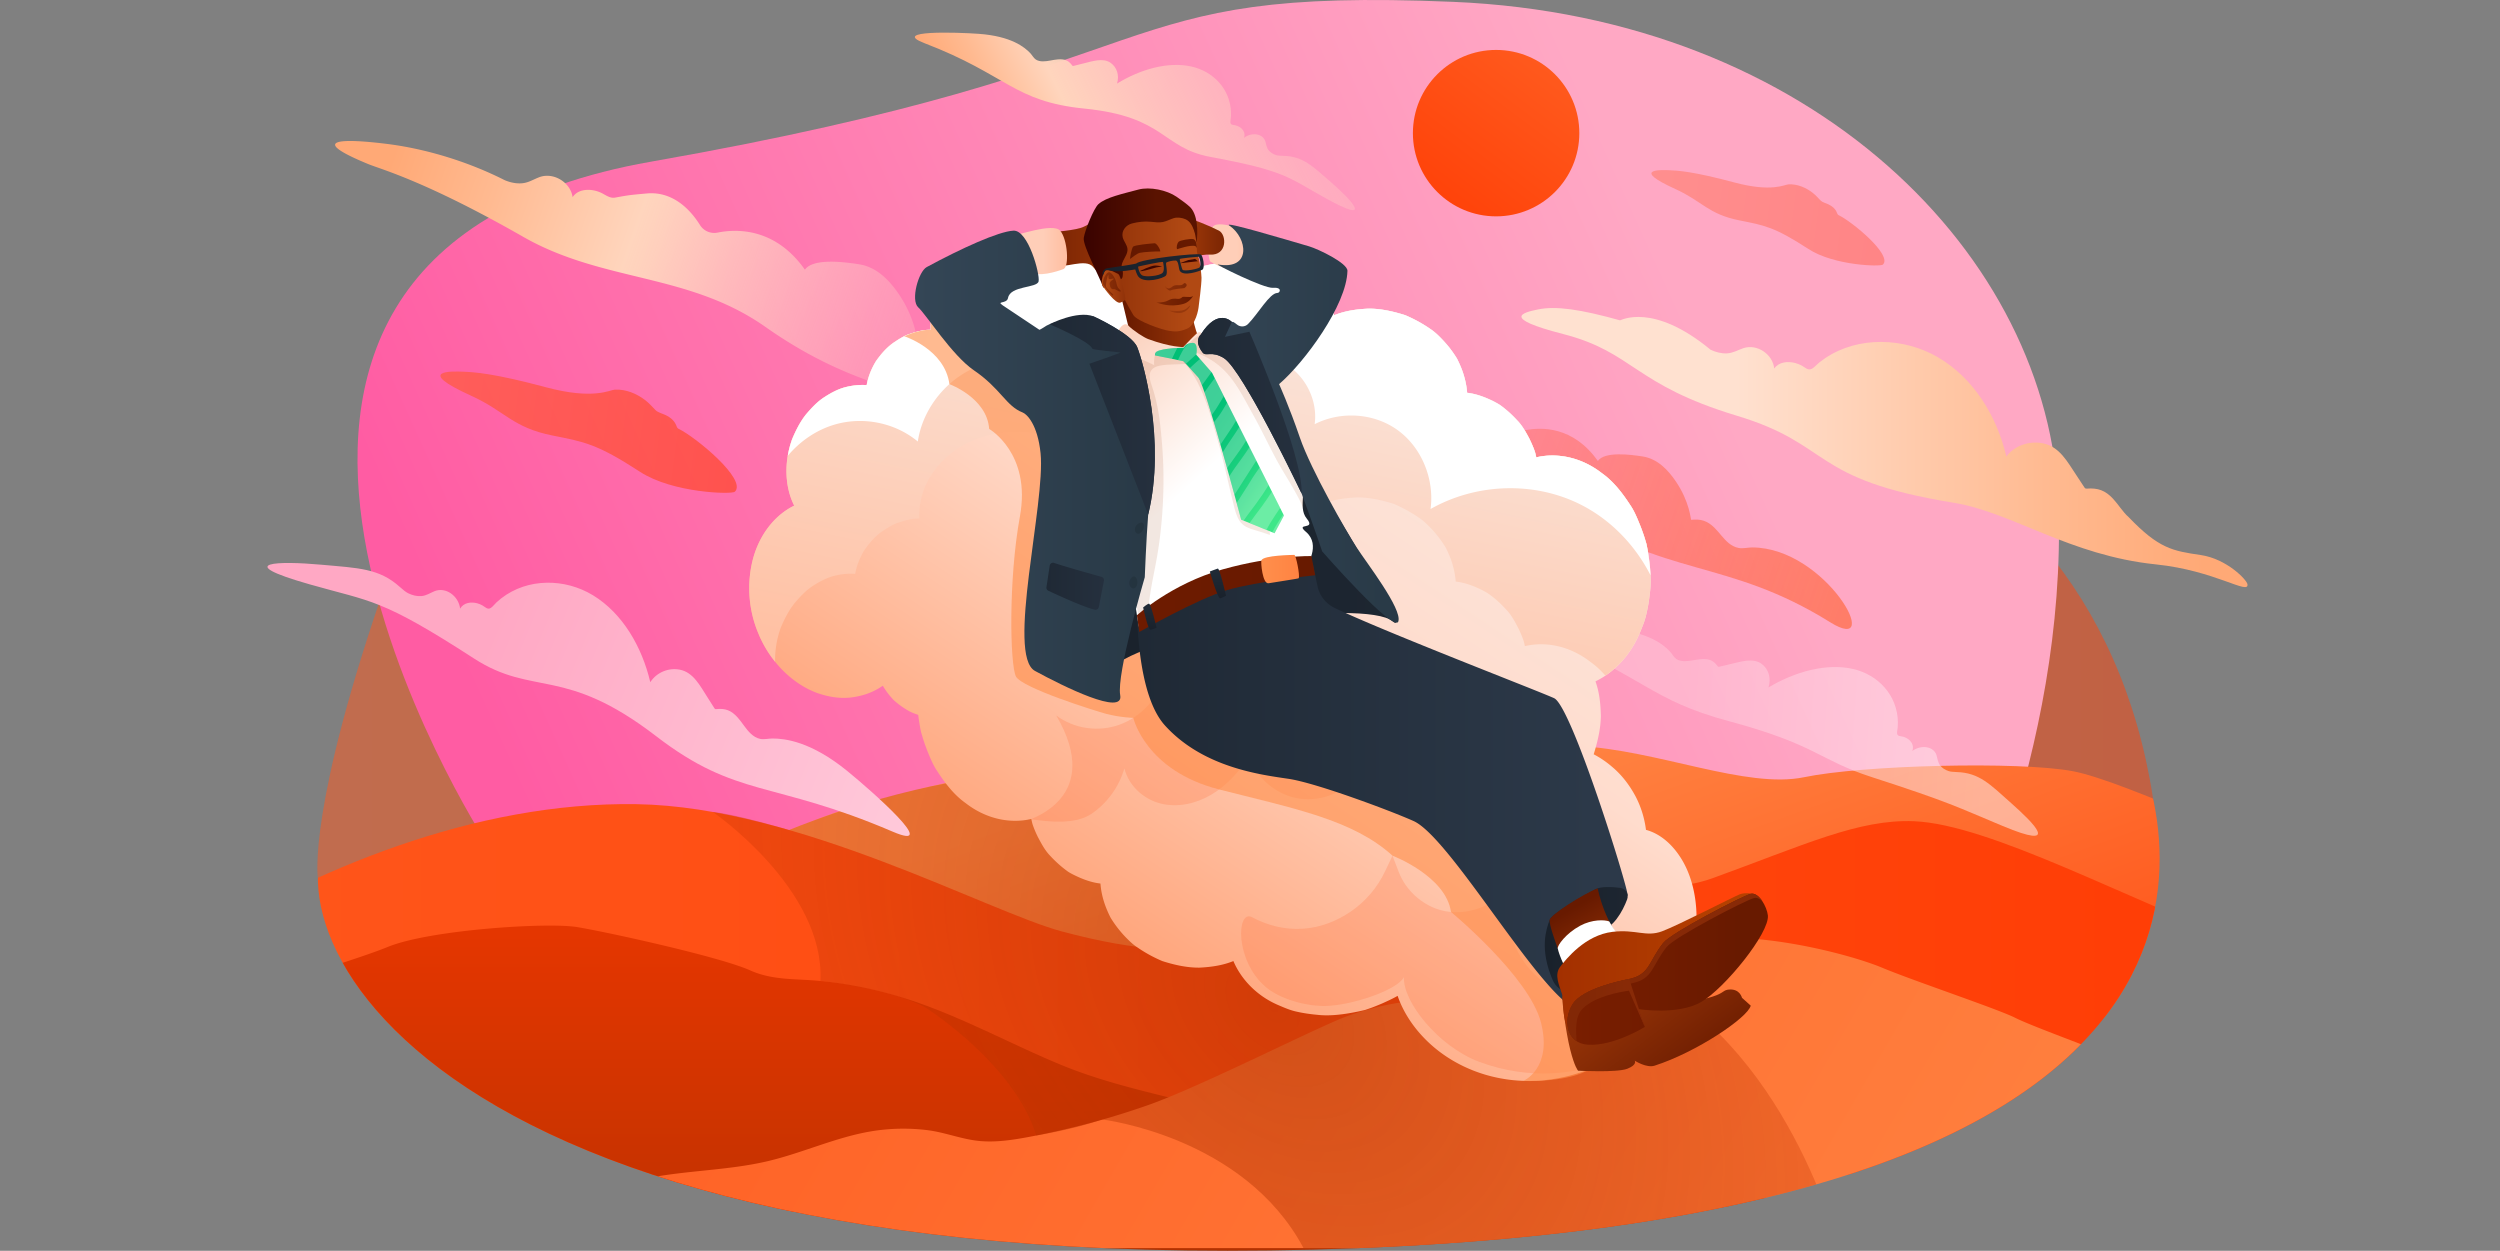 <?xml version="1.0" encoding="UTF-8"?>
<svg xmlns="http://www.w3.org/2000/svg" xmlns:xlink="http://www.w3.org/1999/xlink" viewBox="0 0 1440 720.46">
  <rect x="0" y="0" width="1440" height="720.46" fill="#808080" stroke="none"/>
  <defs>
    <linearGradient id="linear-gradient" x1="182.8" x2="1242.45" y1="412.28" y2="412.28" gradientUnits="userSpaceOnUse">
      <stop offset="0" stop-color="#ff591d"></stop>
      <stop offset="1" stop-color="#ff430a"></stop>
    </linearGradient>
    <linearGradient id="linear-gradient-2" x1="599.33" x2="-321.94" y1="42.85" y2="460.74" gradientTransform="translate(621.22)" gradientUnits="userSpaceOnUse">
      <stop offset=".28" stop-color="#ffa8c4"></stop>
      <stop offset="1" stop-color="#ff5ca3"></stop>
    </linearGradient>
    <linearGradient id="linear-gradient-3" x1="1620.34" x2="1696.72" y1="725.41" y2="1063.77" gradientTransform="matrix(.62 -.023 .033 .879 -150.97 -233.75)" gradientUnits="userSpaceOnUse">
      <stop offset="0" stop-color="#ff8f4c"></stop>
      <stop offset="1" stop-color="#ff581d"></stop>
    </linearGradient>
    <linearGradient id="linear-gradient-4" x1="2667.36" x2="691.31" y1="593.16" y2="593.16" gradientTransform="matrix(-.79 0 0 1 2096.9 0)" gradientUnits="userSpaceOnUse">
      <stop offset="0" stop-color="#ff591d"></stop>
      <stop offset="1" stop-color="#ff3700"></stop>
    </linearGradient>
    <linearGradient id="linear-gradient-5" x1="31.04" x2="31.04" y1="533.15" y2="747.78" gradientTransform="translate(621.22)" gradientUnits="userSpaceOnUse">
      <stop offset="0" stop-color="#e53600"></stop>
      <stop offset=".67" stop-color="#c83300"></stop>
      <stop offset="1" stop-color="#a33000"></stop>
    </linearGradient>
    <linearGradient xlink:href="#linear-gradient-3" id="linear-gradient-6" x1="780.8" x2="-406.4" y1="1077.45" y2="392.02" gradientTransform="translate(621.22)"></linearGradient>
    <linearGradient xlink:href="#linear-gradient" id="linear-gradient-7" x1="805.24" x2="901.09" y1="93.91" y2="93.91" gradientTransform="rotate(126.93 861.77 87.475)"></linearGradient>
    <linearGradient id="linear-gradient-8" x1="178.03" x2="594.74" y1="-1187.73" y2="-1339.23" gradientTransform="scale(1 -1) rotate(.85 -73544.382 2518.606)" gradientUnits="userSpaceOnUse">
      <stop offset="0" stop-color="#ffa976"></stop>
      <stop offset=".14" stop-color="#ffba91"></stop>
      <stop offset=".33" stop-color="#ffd5bd"></stop>
      <stop offset=".36" stop-color="#ffd5be" stop-opacity=".95"></stop>
      <stop offset=".46" stop-color="#ffd8c2" stop-opacity=".7"></stop>
      <stop offset=".56" stop-color="#ffdbc6" stop-opacity=".49"></stop>
      <stop offset=".66" stop-color="#ffddca" stop-opacity=".31"></stop>
      <stop offset=".76" stop-color="#ffdecc" stop-opacity=".18"></stop>
      <stop offset=".85" stop-color="#ffe0ce" stop-opacity=".08"></stop>
      <stop offset=".93" stop-color="#ffe0cf" stop-opacity=".02"></stop>
      <stop offset="1" stop-color="#ffe1d0" stop-opacity="0"></stop>
    </linearGradient>
    <linearGradient id="linear-gradient-9" x1="673.67" x2="1019.26" y1="-1315.77" y2="-1441.41" gradientTransform="scale(1 -1) rotate(.85 -73544.382 2518.606)" gradientUnits="userSpaceOnUse">
      <stop offset="0" stop-color="#ff3700" stop-opacity=".1"></stop>
      <stop offset="1" stop-color="#ff591d"></stop>
    </linearGradient>
    <linearGradient id="linear-gradient-10" x1="189.81" x2="531.74" y1="-1411.74" y2="-1553.01" gradientTransform="matrix(1 0 0 -1 0 -1095.37)" gradientUnits="userSpaceOnUse">
      <stop offset=".28" stop-color="#ffa8c4"></stop>
      <stop offset="1" stop-color="#ffc9da"></stop>
    </linearGradient>
    <linearGradient id="linear-gradient-11" x1="1139.15" x2="1091.69" y1="-1645.5" y2="-1466.16" gradientTransform="matrix(-.601 -.643 .73 -.683 2458.88 -276.7)" gradientUnits="userSpaceOnUse">
      <stop offset="0" stop-color="#ffa976"></stop>
      <stop offset=".14" stop-color="#ffba91"></stop>
      <stop offset=".33" stop-color="#ffd5bd"></stop>
      <stop offset=".54" stop-color="#ffd6bf" stop-opacity=".74"></stop>
      <stop offset=".76" stop-color="#ffd8c2" stop-opacity=".49"></stop>
      <stop offset=".92" stop-color="#ffd9c4" stop-opacity=".34"></stop>
      <stop offset="1" stop-color="#ffdac5" stop-opacity=".28"></stop>
    </linearGradient>
    <linearGradient id="linear-gradient-12" x1="359.4" x2="491.5" y1="-1334.88" y2="-1477.71" gradientTransform="matrix(-.593 -.65 .739 -.674 2350.85 -252.19)" gradientUnits="userSpaceOnUse">
      <stop offset="0" stop-color="#fff4f8"></stop>
      <stop offset="1" stop-color="#ffc9da"></stop>
    </linearGradient>
    <linearGradient xlink:href="#linear-gradient-4" id="linear-gradient-13" x1="392.15" x2="535.1" y1="-1416.52" y2="-1416.52" gradientTransform="matrix(1.358 .181 .132 -.991 -95.45 -1238.77)"></linearGradient>
    <linearGradient xlink:href="#linear-gradient-4" id="linear-gradient-14" x1="885.75" x2="998.16" y1="-1204.55" y2="-1204.55" gradientTransform="matrix(1.358 .181 .132 -.991 -95.45 -1238.77)"></linearGradient>
    <linearGradient id="linear-gradient-15" x1="754.94" x2="908.98" y1="471.05" y2="471.05" gradientUnits="userSpaceOnUse">
      <stop offset="0" stop-color="#1f2935"></stop>
      <stop offset=".27" stop-color="#232e3b"></stop>
      <stop offset="1" stop-color="#232e3b"></stop>
    </linearGradient>
    <linearGradient id="linear-gradient-16" x1="1345.91" x2="950.02" y1="-1339.6" y2="-1348.74" gradientTransform="scale(1 -1) rotate(-1.32 48265.109 2525.064)" gradientUnits="userSpaceOnUse">
      <stop offset="0" stop-color="#ffa976"></stop>
      <stop offset=".23" stop-color="#ffba91"></stop>
      <stop offset=".68" stop-color="#ffe1d0"></stop>
    </linearGradient>
    <linearGradient id="linear-gradient-17" x1="850.57" x2="629.16" y1="201.19" y2="534.64" gradientUnits="userSpaceOnUse">
      <stop offset="0" stop-color="#f9e9e1"></stop>
      <stop offset=".44" stop-color="#ffdccd"></stop>
      <stop offset="1" stop-color="#ffa57b"></stop>
    </linearGradient>
    <linearGradient id="linear-gradient-18" x1="728.24" x2="675.73" y1="157.88" y2="411.6" gradientUnits="userSpaceOnUse">
      <stop offset="0" stop-color="#f9e9e1"></stop>
      <stop offset="1" stop-color="#ffc1a4"></stop>
    </linearGradient>
    <linearGradient xlink:href="#linear-gradient-3" id="linear-gradient-19" x1="714.89" x2="935.48" y1="555.59" y2="555.59"></linearGradient>
    <linearGradient xlink:href="#linear-gradient-3" id="linear-gradient-20" x1="593.98" x2="779.11" y1="431.47" y2="431.47"></linearGradient>
    <linearGradient xlink:href="#linear-gradient-3" id="linear-gradient-21" x1="1037.63" x2="485.83" y1="589.48" y2="270.9"></linearGradient>
    <linearGradient id="linear-gradient-22" x1="622.97" x2="804.08" y1="313.83" y2="313.83" gradientUnits="userSpaceOnUse">
      <stop offset="0" stop-color="#19212b"></stop>
      <stop offset="1" stop-color="#1d2631"></stop>
    </linearGradient>
    <linearGradient id="linear-gradient-23" x1="690.91" x2="644.41" y1="189.76" y2="189.76" gradientUnits="userSpaceOnUse">
      <stop offset="0" stop-color="#9b3709"></stop>
      <stop offset=".93" stop-color="#681a00"></stop>
    </linearGradient>
    <linearGradient id="linear-gradient-24" x1="654.7" x2="937.54" y1="450.19" y2="450.19" gradientUnits="userSpaceOnUse">
      <stop offset="0" stop-color="#1f2935"></stop>
      <stop offset=".93" stop-color="#2c3949"></stop>
    </linearGradient>
    <linearGradient id="linear-gradient-25" x1="681.8" x2="621.22" y1="282.87" y2="216.15" gradientUnits="userSpaceOnUse">
      <stop offset="0" stop-color="#fff"></stop>
      <stop offset="1" stop-color="#fcd1bd"></stop>
    </linearGradient>
    <linearGradient id="linear-gradient-26" x1="640.1" x2="750.6" y1="277.14" y2="277.14" gradientUnits="userSpaceOnUse">
      <stop offset="0" stop-color="#903209"></stop>
      <stop offset=".2" stop-color="#98370b"></stop>
      <stop offset=".85" stop-color="#b14913"></stop>
    </linearGradient>
    <linearGradient xlink:href="#linear-gradient-26" id="linear-gradient-27" x1="676.45" x2="731.47" y1="256.26" y2="256.26"></linearGradient>
    <linearGradient id="linear-gradient-28" x1="679.17" x2="739.7" y1="233.14" y2="274.92" gradientUnits="userSpaceOnUse">
      <stop offset="0" stop-color="#00bf76"></stop>
      <stop offset=".26" stop-color="#03c177"></stop>
      <stop offset=".51" stop-color="#0fc87a"></stop>
      <stop offset=".76" stop-color="#22d580"></stop>
      <stop offset="1" stop-color="#3ee789"></stop>
    </linearGradient>
    <linearGradient id="linear-gradient-29" x1="652.45" x2="602.53" y1="142.38" y2="142.38" gradientUnits="userSpaceOnUse">
      <stop offset=".07" stop-color="#9b3709"></stop>
      <stop offset="1" stop-color="#792303"></stop>
    </linearGradient>
    <linearGradient id="linear-gradient-30" x1="695.79" x2="724.59" y1="142.86" y2="142.86" gradientUnits="userSpaceOnUse">
      <stop offset=".58" stop-color="#ffceb8"></stop>
      <stop offset="1" stop-color="#ffbea1"></stop>
    </linearGradient>
    <linearGradient xlink:href="#linear-gradient-30" id="linear-gradient-31" x1="581.87" x2="614.61" y1="144.62" y2="144.62"></linearGradient>
    <linearGradient id="linear-gradient-32" x1="672.78" x2="705.14" y1="137.07" y2="137.07" gradientUnits="userSpaceOnUse">
      <stop offset=".41" stop-color="#9b3709"></stop>
      <stop offset="1" stop-color="#7b2503"></stop>
    </linearGradient>
    <linearGradient xlink:href="#linear-gradient-23" id="linear-gradient-33" x1="635.89" x2="650.39" y1="121.55" y2="121.55"></linearGradient>
    <linearGradient xlink:href="#linear-gradient-23" id="linear-gradient-34" x1="931.3" x2="982.86" y1="562" y2="629.74"></linearGradient>
    <linearGradient xlink:href="#linear-gradient-22" id="linear-gradient-35" x1="889.77" x2="937.54" y1="541.56" y2="541.56"></linearGradient>
    <linearGradient xlink:href="#linear-gradient-23" id="linear-gradient-36" x1="925.44" x2="902.08" y1="561.9" y2="521.44"></linearGradient>
    <linearGradient id="linear-gradient-37" x1="896.99" x2="1010.6" y1="555.57" y2="555.57" gradientUnits="userSpaceOnUse">
      <stop offset="0" stop-color="#a33000"></stop>
      <stop offset=".86" stop-color="#b54000"></stop>
    </linearGradient>
    <linearGradient id="linear-gradient-38" x1="902.8" x2="1018.32" y1="558.29" y2="558.29" gradientUnits="userSpaceOnUse">
      <stop offset="0" stop-color="#7a1e00"></stop>
      <stop offset=".86" stop-color="#681a00"></stop>
    </linearGradient>
    <linearGradient id="linear-gradient-39" x1="902.8" x2="1015.17" y1="556.65" y2="556.65" gradientUnits="userSpaceOnUse">
      <stop offset=".24" stop-color="#822806"></stop>
      <stop offset=".76" stop-color="#882a07"></stop>
    </linearGradient>
    <linearGradient xlink:href="#linear-gradient-39" id="linear-gradient-40" x1="902.83" x2="947.4" y1="581.77" y2="581.77"></linearGradient>
    <linearGradient id="linear-gradient-41" x1="690.01" x2="805.61" y1="244.04" y2="244.04" gradientUnits="userSpaceOnUse">
      <stop offset="0" stop-color="#344656"></stop>
      <stop offset="1" stop-color="#283946"></stop>
    </linearGradient>
    <linearGradient xlink:href="#linear-gradient-41" id="linear-gradient-42" x1="527.09" x2="665.21" y1="268.75" y2="268.75"></linearGradient>
    <linearGradient id="linear-gradient-43" x1="604.53" x2="665.21" y1="238.86" y2="238.86" gradientUnits="userSpaceOnUse">
      <stop offset="0" stop-color="#1f2935"></stop>
      <stop offset="1" stop-color="#25303e"></stop>
    </linearGradient>
    <linearGradient xlink:href="#linear-gradient-43" id="linear-gradient-44" x1="690.01" x2="749.75" y1="233.69" y2="233.69"></linearGradient>
    <linearGradient xlink:href="#linear-gradient-43" id="linear-gradient-45" x1="602.72" x2="635.89" y1="337.68" y2="337.68"></linearGradient>
    <linearGradient id="linear-gradient-46" x1="654.86" x2="757.55" y1="342.17" y2="342.17" gradientUnits="userSpaceOnUse">
      <stop offset="0" stop-color="#6e1b00"></stop>
      <stop offset=".86" stop-color="#681a00"></stop>
    </linearGradient>
    <linearGradient id="linear-gradient-47" x1="726.5" x2="748.23" y1="327.79" y2="327.79" gradientUnits="userSpaceOnUse">
      <stop offset="0" stop-color="#ff8f4c"></stop>
      <stop offset="1" stop-color="#ff8342"></stop>
    </linearGradient>
    <linearGradient id="linear-gradient-48" x1="701.53" x2="701.53" y1="344.65" y2="327.47" gradientUnits="userSpaceOnUse">
      <stop offset="0" stop-color="#19212b"></stop>
      <stop offset="1" stop-color="#212b37"></stop>
    </linearGradient>
    <linearGradient xlink:href="#linear-gradient-48" id="linear-gradient-49" x1="662.32" x2="662.32" y1="362.75" y2="347.69"></linearGradient>
    <linearGradient xlink:href="#linear-gradient-26" id="linear-gradient-50" x1="636.19" x2="692.07" y1="153.53" y2="153.53"></linearGradient>
    <linearGradient id="linear-gradient-51" x1="677.79" x2="689.33" y1="140.59" y2="140.59" gradientUnits="userSpaceOnUse">
      <stop offset="0" stop-color="#641800"></stop>
      <stop offset=".93" stop-color="#681a00"></stop>
    </linearGradient>
    <linearGradient xlink:href="#linear-gradient-51" id="linear-gradient-52" x1="650.95" x2="668.31" y1="144.62" y2="144.62"></linearGradient>
    <linearGradient id="linear-gradient-53" x1="679.56" x2="690.01" y1="150.38" y2="150.38" gradientUnits="userSpaceOnUse">
      <stop offset="0" stop-color="#390200"></stop>
      <stop offset="1" stop-color="#430700"></stop>
    </linearGradient>
    <linearGradient xlink:href="#linear-gradient-53" id="linear-gradient-54" x1="656.53" x2="669.25" y1="154.56" y2="154.56"></linearGradient>
    <linearGradient id="linear-gradient-55" x1="670.94" x2="683.56" y1="165.2" y2="165.2" gradientUnits="userSpaceOnUse">
      <stop offset="0" stop-color="#7c2504"></stop>
      <stop offset=".93" stop-color="#681a00"></stop>
    </linearGradient>
    <linearGradient id="linear-gradient-56" x1="624.21" x2="689.64" y1="137.1" y2="137.1" gradientUnits="userSpaceOnUse">
      <stop offset="0" stop-color="#390200"></stop>
      <stop offset=".64" stop-color="#5a1300"></stop>
    </linearGradient>
    <linearGradient xlink:href="#linear-gradient-26" id="linear-gradient-57" x1="648.23" x2="634.64" y1="164.93" y2="164.93"></linearGradient>
    <linearGradient xlink:href="#linear-gradient-55" id="linear-gradient-58" x1="635.21" x2="645.57" y1="163.51" y2="163.51"></linearGradient>
    <linearGradient xlink:href="#linear-gradient-22" id="linear-gradient-59" x1="635.05" x2="693.34" y1="153.93" y2="153.93"></linearGradient>
    <linearGradient id="linear-gradient-60" x1="666.16" x2="687.28" y1="173.21" y2="173.21" gradientUnits="userSpaceOnUse">
      <stop offset="0" stop-color="#802804"></stop>
      <stop offset=".93" stop-color="#681a00"></stop>
    </linearGradient>
    <linearGradient xlink:href="#linear-gradient-60" id="linear-gradient-61" x1="673.27" x2="685.59" y1="178.13" y2="178.13"></linearGradient>
    <clipPath id="clippath">
      <path d="M279.76 484.83S61.72 148.11 375.01 93.12 630.22-7.65 837.14 1.07c206.92 8.73 343.56 146.21 348.56 289.52s-60.24 272.58-64.46 275.25-662.62 239.88-841.49-81.01Z" class="cls-54"></path>
    </clipPath>
    <clipPath id="clippath-1">
      <path d="M300.06 468.64s-48.65-51.09-102.89 0 29.5 272.24 585.04 250.28c555.54-21.96 465.39-261.84 441.71-303.09s-753.93-117.49-923.86 52.81Z" class="cls-54"></path>
    </clipPath>
    <radialGradient id="radial-gradient" cx="734.84" cy="581.3" r="249.08" fx="734.84" fy="581.3" gradientTransform="matrix(.696 -.718 1.041 1.009 -383 521.42)" gradientUnits="userSpaceOnUse">
      <stop offset="0" stop-color="#a33000"></stop>
      <stop offset="1" stop-color="#c53300" stop-opacity=".6"></stop>
    </radialGradient>
    <style>.cls-10{fill:#fff;opacity:.24}.cls-40{opacity:.11}.cls-54{fill:none}</style>
  </defs>
  <g style="isolation:isolate">
    <g id="Layer_2">
      <g id="Layer_3">
        <path d="M0 .46h1440v720H0z" class="cls-54"></path>
        <path d="M183.09 505.62s-6.33-40.14 40.27-172.93c34.16-97.35 944.3-345.09 1016.8 127.29 59.22 385.84-1057.08 45.65-1057.08 45.65Z" style="fill:url(#linear-gradient);opacity:.51"></path>
        <g style="clip-path:url(#clippath)">
          <path d="M176.54-105.86h1059.49v763.95H176.54z" style="fill:url(#linear-gradient-2)"></path>
        </g>
        <g style="clip-path:url(#clippath-1)">
          <path d="M297.42 547.59s148.09-70.25 199.86-84.69c51.77-14.43 91.36-21.59 125.94-22.25 34.58-.66 101.55 16.54 120.99 15.66 35.85-1.64 118.91-28.91 164.74-26.61 45.84 2.3 97.01 24.92 130.28 17.96 33.26-6.96 123.9-9.27 154.72-3.45 57.85 10.92 359.8 163.28 358.87 181.87-.92 18.6-436.03-63.93-570.12-63.77-134.1.16-494.1 3.72-494.1 3.72l-129.05 33.96-62.14-52.4Z" style="fill:url(#linear-gradient-3)"></path>
          <path d="M1551.64 615.19s-193.48-47.61-259.66-72.25c-66.18-24.64-145.65-68.06-189.41-69.91-31.96-1.35-63.58 13.76-116.23 32.85-34 12.33-89.4.2-133.39 4.71-24.53 2.52-51.14 24.42-109.03 32.35-57.88 7.93-89.7 4.88-132.12-6.39-42.42-11.28-151.83-71.82-245.03-73.35C180.41 460.14-8.97 620.73-6.92 657.34c2.05 36.61 522.61 47.21 692.27 37.61 169.66-9.6 625.28-29.23 625.28-29.23l164.88 57.44 76.13-107.96Z" style="fill:url(#linear-gradient-4)"></path>
          <path d="M1473.08 635.06c-14.2 4.7-35.86 8.89-53.85 11.44-25.8 3.66-53.21 3.54-78.47 9.39-25.39 5.87-47.98 19.22-70.52 31.19-20.17 10.71-41.69 20.74-64.83 23.9-22.64 3.09-47.41.22-70.2-1.08-16.52-.95-31.81-7.7-48.07-11.07-29.15-6.03-59.5-5.73-88.47-12.47-24.9-5.8-48.35-16.72-73.6-20.95-13.28-2.23-26.9-2.53-40.28-.97-12.93 1.51-24.97 6.51-37.82 7.71-11.72 1.09-23.52-.69-35.08-2.8a583.866 583.866 0 0 1-86.02-22.61c-38.03-13.17-77.97-18.1-115.44-33.68-10.18-4.23-20.17-8.86-30.14-13.51-18.79-8.75-37.64-17.58-57.44-24.01-1.43-.46-2.86-.91-4.3-1.35-14.93-4.55-30.36-7.61-45.96-9.15-14.11-1.39-27.37-.21-40.51-6.11-17.64-7.91-83.24-22.25-99.74-24.94-17.45-2.84-85.2 1.63-109.08 11.48-22.47 9.27-106.44 33.57-118.7 39.71-10.18 5.1-63.18 27.8-71.05 29.23-18.88 3.43-34.69 15.04-51.61 20.65-14.2 4.7-35.86 8.89-53.85 11.44-32.71 4.64-70.71 4.68-99.34 15.78v85.5h1647.1V634.1c-.91.34-1.82.66-2.73.96Z" style="fill:url(#linear-gradient-5)"></path>
          <path d="M61.11 626.95c11.41 3.84 28.82 7.25 43.27 9.33 20.73 2.98 42.75 2.89 63.05 7.66 20.4 4.79 38.55 15.68 56.66 25.45 16.21 8.74 33.49 16.93 52.09 19.51 18.19 2.52 38.1.18 56.4-.88 13.28-.77 25.56-6.29 38.62-9.03 23.42-4.92 47.81-4.67 71.09-10.18 20.01-4.73 38.85-13.64 59.14-17.1 10.67-1.82 21.62-2.07 32.37-.79 10.39 1.23 20.06 5.32 30.39 6.29 9.42.89 18.89-.56 28.18-2.29a462.65 462.65 0 0 0 69.12-18.45c30.55-10.75 97.86-45.2 114.78-51.27 44.07-15.82 72.18-5.89 121.27-20.38 14.94-4.41 54.39-18.12 75.05-22.56 35.48-7.64 92.35 7.12 111.54 15.15 18.05 7.56 66.72 23.82 76.57 28.83 8.18 4.16 38.31 15.17 44.66 17.92 4.66 2.02 6.1 4.76 12.43 5.93 15.17 2.8 27.87 12.28 41.47 16.85 11.41 3.84 28.82 7.25 43.27 9.33 26.28 3.78 56.82 3.82 79.82 12.87v69.77H58.91v-92.76c.73.27 1.46.54 2.2.79Z" style="fill:url(#linear-gradient-6)"></path>
          <path d="M584.11 446.01c-3.46.43-55.24 2.27-129.61 32.07 0 0-31.23-9.33-43.92-10.39 0 0 64.59 44.3 62 97.35 0 0 39.39 3.97 60.47 15.29 0 0 51.25 32.4 63.83 73.73 0 0 21.79-3.49 37.86-9.25 0 0 81.73 9.56 116.1 74.12h308.25s-29.93-119.36-119.53-158.9c0 0-181.93-135.7-355.46-114.02Z" style="fill:url(#radial-gradient);opacity:.49"></path>
        </g>
        <circle cx="861.76" cy="76.69" r="47.93" style="fill:url(#linear-gradient-7)"></circle>
        <path d="M958.68 619.6c-110.13 14.45-442.82 39.02-582.72-31.2-130.52-65.51-175.51-147.76-121.78-245.57 49.79-90.63-60.48-123.78 15-218.38C339.8 35.94 556.1-40.14 762.42 61.04c104.67 51.33 150.29-69.87 311.99 94.6 218.66 222.42 164.48 427.18-115.74 463.96Z" class="cls-54"></path>
        <path d="M624.98 267.35c38.41 23.93-2.44-51.93-54.24-51.95-3.07.05-6.11.89-9.19.39-2.61-.43-4.93-1.72-6.96-3.34-3.86-3.11-6.5-7.33-10.01-10.76-4.95-4.83-9.44-6.2-16.16-5.46-.24.03-.97-12.6-10.74-26.87-5.33-7.79-12.57-15.52-22.81-17.12-8.24-1.29-26.47-3.74-31.24 3.11-17.09-24.23-39.27-23.59-50.28-21.37-3.97.8-8.02-.92-10.16-4.36-4.81-7.71-14.85-19.58-30.56-18.19-10.6.94-10.79 1.04-18.44 2.41-2.81.5-5.52-1.6-7.56-2.61a18.51 18.51 0 0 0-4.02-1.43c-4.61-1.06-10.12-.38-12.78 3.78-1.19-8.51-11.02-14.66-19.33-11.47-3.27 1.26-6.07 3.1-9.66 3.44-3.46.34-7.01-.45-10.18-1.79-20.82-10.55-45.33-18.14-68.44-20.95-23.89-2.91-46.44-3.28-10.19 11.67 7.55 3.11 32.98 9.73 89.35 41.94 46.17 26.37 95.06 20.61 139.58 51.93 69 48.53 111.79 34.04 183.99 79.02Z" style="fill:url(#linear-gradient-8)"></path>
        <path d="M1054.16 358.41c31.85 19.84-2.03-43.06-44.98-43.09-2.55.04-5.07.74-7.62.32-2.17-.36-4.09-1.42-5.77-2.77-3.2-2.58-5.39-6.08-8.3-8.92-4.11-4.01-7.83-5.14-13.4-4.53-.2.02-.81-10.45-8.91-22.28-4.42-6.46-10.43-12.87-18.91-14.2-6.83-1.07-21.95-3.1-25.91 2.58-14.17-20.1-32.57-19.56-41.7-17.72-3.29.67-6.65-.76-8.42-3.61-3.98-6.39-12.31-16.24-25.34-15.08-8.79.78-8.95.86-15.29 2-2.33.42-4.57-1.33-6.27-2.16-1.06-.52-2.18-.92-3.33-1.19-3.82-.88-8.39-.31-10.59 3.13-.99-7.06-9.14-12.16-16.03-9.52-2.71 1.04-5.03 2.57-8.01 2.86-2.87.28-5.81-.37-8.44-1.49-17.27-8.75-37.59-15.04-56.76-17.38-19.81-2.41-38.52-2.72-8.45 9.68 6.26 2.58 27.35 8.07 74.1 34.78 38.29 21.87 78.84 17.1 115.76 43.06 57.22 40.25 92.71 28.23 152.59 65.53Z" style="fill:url(#linear-gradient-9);opacity:.55"></path>
        <path d="M514.16 479.02c28.5 12.19-12.43-23.77-26.15-34.94-20.9-17.02-35.89-18.72-43.11-18.7-2.36 0-4.72.69-7.07.22-2.01-.41-3.77-1.53-5.32-2.95-2.93-2.71-4.91-6.35-7.58-9.33-3.75-4.2-7.19-5.42-12.36-4.87-.19.02-.39.04-.57-.03-.27-.1-.45-.37-.61-.62-1.33-2.07-2.62-4.18-3.95-6.25-4.23-6.57-8.07-14.32-15.93-15.83-6.32-1.21-13.19 1.43-16.95 7.22-4.74-20.33-16-39.72-33.02-50.07-16.04-9.77-37.51-10.08-52.78 1.74-.95.75-1.88 1.53-2.77 2.35-1.07.99-2.03 2.35-3.21 3.17-1.86 1.29-3.26-.46-4.82-1.36-.97-.56-2.01-.98-3.07-1.27-3.54-.96-7.78-.45-9.87 3.07-.82-7.3-8.31-12.68-14.73-10.05-2.53 1.04-4.71 2.57-7.47 2.82-2.67.25-5.38-.47-7.8-1.67-1.16-.57-2.82-1.89-4.72-3.59-11.92-10.76-23.89-10.87-45.26-12.81-24.12-2.19-52.25-1.69-6.69 11.31 35.96 10.26 40.93 7.93 94.62 42.68 34.29 22.19 52 4.04 104.91 44.74 46.8 36 66.6 25.21 136.28 55.02Z" style="fill:url(#linear-gradient-10)"></path>
        <path d="M532.45 24.85c-19.67-7.53 18.79-6.26 31.19-5.37 18.9 1.34 26.64 7.74 29.91 11.26 1.06 1.15 1.76 2.64 3.09 3.55 1.14.77 2.56 1.04 4.05 1.06 2.83.02 5.74-.9 8.6-1.14 4.02-.35 6.26.68 8.3 3.49.08.1.15.21.27.26.18.08.41.03.62-.02 1.75-.43 3.5-.89 5.25-1.31 5.55-1.35 11.58-3.48 15.98-.45 3.54 2.44 5.2 7.15 3.7 11.96 13.4-8.21 29.23-12.77 42.67-9.86 12.68 2.73 22.6 12.99 22.99 26.52.02.85 0 1.7-.04 2.56-.06 1.03-.38 2.2-.3 3.19.13 1.57 1.74 1.34 2.94 1.64.75.18 1.45.47 2.1.83 2.14 1.22 3.78 3.54 2.78 6.37 4.41-3.38 10.78-2.52 12.25 1.95.57 1.76.71 3.62 1.83 5.08 1.08 1.42 2.7 2.37 4.46 2.92.84.27 2.32.39 4.13.43 11.36.22 16.85 5.97 27.63 15.34 12.16 10.57 24.65 24.49-3.22 9.09-21.99-12.15-22.96-15.77-66.55-23.86-27.83-5.17-25.83-23.15-72.35-27.79-41.14-4.1-44.17-19.29-92.28-37.7Z" style="fill:url(#linear-gradient-11)"></path>
        <path d="M892.59 367.95c-22.3-8.84 21.48-6.87 35.59-5.69 21.5 1.79 30.23 9.19 33.9 13.24 1.2 1.32 1.97 3.04 3.47 4.08 1.28.89 2.9 1.22 4.59 1.26 3.22.07 6.55-.94 9.81-1.18 4.59-.34 7.12.87 9.41 4.08.08.12.17.24.31.3.21.09.47.04.71-.02 2-.46 4-.96 6-1.42 6.34-1.46 13.24-3.81 18.21-.29 3.99 2.83 5.82 8.21 4.04 13.67 15.37-9.17 33.46-14.13 48.73-10.64 14.41 3.29 25.56 15.11 25.81 30.52.01.97-.02 1.94-.08 2.91-.09 1.17-.46 2.5-.38 3.63.12 1.79 1.96 1.56 3.32 1.9.85.22 1.65.55 2.38.98 2.42 1.42 4.26 4.09 3.08 7.3 5.07-3.78 12.31-2.72 13.92 2.39.63 2.02.76 4.13 2.01 5.81 1.21 1.63 3.04 2.73 5.04 3.39.95.32 2.64.48 4.69.55 12.94.41 19.11 7.04 31.25 17.85 13.7 12.21 28.66 27.18-4.81 13.23-26.55-11.07-30.02-13.47-75.68-28.26-30.67-9.94-31.23-18.48-82.19-32.17-45.48-12.22-48.62-25.8-103.15-47.42Z" style="opacity:.51;fill:url(#linear-gradient-12)"></path>
        <path d="M423.27 283.23c7.28-6.95-22.79-31.72-32.57-36.32-1.55-.73-.49-4.59-7.5-7.91-1.7-.81-4.35-1.48-5.54-2.7-2.02-2.07-3.82-4.15-6.27-6-4.6-3.47-10.76-6.19-17.24-5.87-2.92.14-12.17 6.02-39.79-1.39-29.66-7.97-41.16-8.7-47.49-8.94-6.45-.24-28.42-1.12 4.44 13.81 19.84 9.02 23.85 18.33 46.85 22.93 18.14 3.63 25.45 4.61 50.55 20.96 18.75 12.21 52.84 13.08 54.56 11.43Z" style="opacity:.55;fill:url(#linear-gradient-13)"></path>
        <path d="M1084.55 152.42c5.72-5.47-17.92-24.94-25.61-28.55-1.22-.58-.39-3.61-5.89-6.22-1.34-.64-3.42-1.16-4.35-2.13-1.59-1.63-3-3.26-4.93-4.72-3.62-2.73-8.46-4.87-13.56-4.62-2.3.11-9.57 4.73-31.29-1.1-23.32-6.26-32.37-6.84-37.34-7.03-5.07-.19-22.34-.88 3.49 10.86 15.6 7.09 18.75 14.41 36.84 18.03 14.26 2.86 20.01 3.63 39.75 16.48 14.74 9.6 41.55 10.28 42.9 8.99Z" style="fill:url(#linear-gradient-14);opacity:.32"></path>
        <path d="M754.94 367.66s7.36 19.72 54.71 37.63c25.59 9.68 44.02 23.82 45.69 27.98 1.67 4.17.4 77.13 25.83 121.2l17.37 19.96-4.14-9.78s-8.9-12.04-2.42-33.07c0 0-.4-4.76 17-14.12 0 0-21.84-34.27-26.42-56.07-4.58-21.8-.83-29.44-7.22-42.49s-45.69-18.47-61.8-27.63c-16.11-9.17-58.6-23.61-58.6-23.61Z" style="fill:url(#linear-gradient-15)"></path>
        <path d="M1267.64 319.7c-16.22-2.37-24.16-3.71-41.46-21.75-3.55-3.13-5.88-7.27-9.08-10.69-4.5-4.82-8.71-6.29-15.09-5.82-.23.02-.48.03-.69-.04-.33-.12-.54-.42-.74-.71-1.59-2.36-3.11-4.76-4.7-7.14-5.03-7.49-9.55-16.31-19.19-18.21-7.75-1.54-16.28 1.23-21.04 7.63-5.32-22.97-18.67-45.05-39.33-57.15-19.5-11.43-45.89-12.38-64.99.47-1.19.81-2.35 1.65-3.48 2.55-1.34 1.09-2.55 2.57-4.02 3.47-2.32 1.4-4.01-.62-5.9-1.67-1.19-.64-2.45-1.16-3.76-1.51-4.33-1.18-9.57-.72-12.21 3.16-.81-8.22-9.91-14.46-17.87-11.71-3.13 1.08-5.86 2.76-9.25 2.96-3.29.19-6.61-.69-9.56-2.1-33.29-27.5-51.8-16.83-52.13-16.92-22.92-6.38-36.99-8.43-47.37-6.26-8.46 1.77-21.48 4.84 14.48 14.11 41.08 10.59 40.37 29.04 100.15 47.08 55.8 16.84 41.35 36.54 124.87 50.13 33.75 5.49 66.66 30.37 116.52 35.51 34.23 3.53 53.92 18.03 52.71 11.35-.46-2.54-11.96-14.55-26.85-16.73Z" style="fill:url(#linear-gradient-16)"></path>
        <path d="M884.89 263.45c11.82-2.79 25.82-.22 37.83 9.16 6.35 4.45 11.45 10.87 16.28 18.26 2.52 3.68 4.16 7.9 5.92 12.23.85 2.15 1.63 4.41 2.38 6.69l1.03 3.46c.29 1.18.48 2.38.72 3.61 1.44 8.67 2.36 17.19 1.2 25.38-.44 4.07-1.11 7.98-2.02 11.74-.84 3.75-2.34 7.32-3.76 10.69-5.61 13.46-15.44 23.03-25.48 27.79 2.18 6.02 2.97 12.75 3.11 20.04-.12 7.12-1.78 14.5-4.14 21.98a54.49 54.49 0 0 1 10.54 7.16c5.8 4.81 10.29 10.9 13.61 17.12 3.29 6.3 5.18 12.92 5.97 19.24 6.66 1.77 13.67 6.58 19.38 15.12 5.74 8.46 9.74 20.86 9.75 35.7-.03 7.39-1.08 15.29-3.38 23.43-1.12 4.08-2.77 8.13-4.49 12.28-1.91 4.05-4.02 8.22-6.56 12.17-10.1 15.9-25.83 30.25-45.12 38.27-17.14 7.32-35.58 9.25-51.91 6.41-16.42-2.77-30.23-9.9-40.46-18.75-10.18-8.8-16.91-19.23-20.26-29.02-2.74 1.6-5.7 2.92-8.71 4.29-2.14.93-4.32 1.81-6.55 2.64l-3.38 1.16c-1.17.29-2.32.56-3.5.82-8.46 1.75-16.74 2.94-24.65 1.96-3.92-.37-7.73-.94-11.33-1.76-3.62-.76-7.05-2.25-10.24-3.62-12.91-5.39-21.9-15.3-26.24-25.53-5.9 2.42-12.46 3.45-19.52 3.79-6.97.08-14.19-1.47-21.41-3.78a79.593 79.593 0 0 1-14.54-8c-2.24-1.44-4.18-3.34-6.04-5.2a63.124 63.124 0 0 1-5.06-5.77 61.774 61.774 0 0 1-4.16-6.03 61.518 61.518 0 0 1-2.92-6.6c-1.64-4.39-2.61-8.78-2.92-13.06-5.09-.58-10.1-2.4-15.17-4.9-1.26-.64-2.55-1.29-3.72-2.1-1.16-.84-2.29-1.73-3.42-2.65a70.699 70.699 0 0 1-6.55-6.23c-2.96-3.01-4.97-6.77-6.86-10.31-.93-1.78-1.74-3.62-2.47-5.43-.35-.93-.69-1.83-.98-2.74-.25-.96-.47-1.91-.66-2.85-11.83 2.82-25.82.22-37.84-9.13-6.34-4.48-11.45-10.87-16.27-18.29-2.52-3.68-4.17-7.87-5.93-12.2-.84-2.18-1.63-4.41-2.36-6.72l-1.03-3.46c-.29-1.18-.51-2.39-.73-3.58-.36-2.2-.72-4.37-.98-6.57-1.74-.56-3.53-1.23-5.21-2.13-3.25-1.82-6.25-3.95-8.87-6.34-2.5-2.61-4.62-5.4-6.31-8.31-5.2 3.61-10.88 5.71-17.3 6.63-6.5.96-13.16.05-20.14-2.31-13.56-4.83-27.14-17.11-34.26-34.55-6.58-15.51-6.45-32.42-2.23-45.6 4.38-13.35 12.99-23.05 22.92-27.88-5.31-10.46-6.13-24.77-1.16-38.5 2.15-5.03 4.58-9.81 7.77-13.85 3.35-3.97 6.68-7.56 10.68-10.12 4.01-2.59 7.92-4.65 12.11-5.75 4.21-1.08 8.36-1.49 12.29-1.21.83-4.69 2.68-9.42 5.43-13.86 2.95-4.19 6.57-8.46 11.32-11.41 1.59-1.07 3.22-2.02 4.86-2.9 1.63-.85 3.4-1.39 5.11-1.94 3.44-1.07 6.8-1.84 10.21-1.73-.24-6.16.83-12.59 3.45-18.7 1.32-3 3.03-5.93 5.09-8.78 2.08-2.89 4.49-5.65 7.33-8.01 11.11-10.16 28.63-16.1 47.09-14.19 2.06.21 4.08.47 6.09.82 1.97.37 3.89.96 5.79 1.51 3.79 1.23 7.44 2.5 10.76 4.28 6.62 3.66 12.4 7.83 16.74 13.13 2.2 2.56 4.13 5.18 5.73 7.89 1.52 2.84 2.78 5.71 3.73 8.6.91 2.77 1.53 5.54 1.88 8.27.82-1.26 1.69-2.53 2.61-3.79 4.5-6.71 10.86-12.12 18.18-17.3 3.61-2.71 7.74-4.52 12-6.49 2.14-.93 4.32-1.81 6.54-2.61l3.38-1.16c1.18-.32 2.33-.59 3.52-.84 8.46-1.75 16.74-2.94 24.64-1.93 3.93.34 7.73.94 11.34 1.73 3.6.79 7.05 2.25 10.25 3.62 12.91 5.39 21.9 15.3 26.24 25.53 5.9-2.42 12.46-3.45 19.51-3.76 6.98-.11 14.16 1.46 21.39 3.74 5.26 2.25 10.19 4.96 14.57 8.01 2.23 1.47 4.18 3.34 6.01 5.19 1.85 1.89 3.55 3.83 5.08 5.78 1.53 1.97 2.91 3.99 4.16 6.03 1.13 2.19 2.09 4.39 2.92 6.6 1.61 4.4 2.6 8.81 2.91 13.09 5.1.55 10.1 2.4 15.18 4.87 1.22.66 2.51 1.31 3.71 2.13 1.17.81 2.3 1.7 3.43 2.62 2.26 1.88 4.45 3.97 6.54 6.26 2.97 2.98 4.98 6.74 6.87 10.29.92 1.81 1.74 3.62 2.46 5.46.36.9.7 1.8 1 2.71.25.96.47 1.91.66 2.85Z" style="fill:url(#linear-gradient-17)"></path>
        <path d="M456.36 252.74c2.11-5.02 4.56-9.8 7.74-13.85 3.37-3.97 6.7-7.55 10.7-10.1 4-2.62 7.91-4.66 12.08-5.76 4.23-1.08 8.37-1.48 12.32-1.21.82-4.69 2.67-9.43 5.41-13.88 2.96-4.16 6.58-8.44 11.34-11.38 1.58-1.1 3.2-2.04 4.85-2.9 1.63-.88 3.41-1.39 5.11-1.96 3.45-1.07 6.81-1.83 10.21-1.73a42.95 42.95 0 0 1 3.47-18.7c1.32-2.98 3.01-5.93 5.08-8.77 2.06-2.91 4.49-5.64 7.33-8.02 11.11-10.15 28.64-16.09 47.1-14.18 2.06.2 4.08.45 6.08.8 1.97.37 3.87.98 5.78 1.53 3.81 1.23 7.45 2.5 10.78 4.26 6.62 3.67 12.41 7.84 16.73 13.15 2.21 2.56 4.15 5.17 5.76 7.87 1.49 2.86 2.77 5.74 3.72 8.63a46.4 46.4 0 0 1 1.88 8.27 67.91 67.91 0 0 1 2.6-3.82c4.49-6.69 10.84-12.11 18.17-17.29 3.61-2.7 7.76-4.51 11.99-6.47 2.14-.95 4.34-1.81 6.55-2.6l3.38-1.16c1.16-.34 2.34-.61 3.51-.88 8.47-1.75 16.75-2.92 24.64-1.92 3.96.34 7.74.95 11.34 1.73 3.62.79 7.06 2.25 10.27 3.63 12.88 5.38 21.89 15.29 26.24 25.54 5.9-2.41 12.45-3.46 19.5-3.78 6.98-.11 14.16 1.47 21.4 3.76 5.25 2.24 10.19 4.95 14.55 8.01 2.23 1.48 4.19 3.33 6.02 5.2a72.54 72.54 0 0 1 5.09 5.77c1.52 1.99 2.9 4 4.15 6.02 1.11 2.21 2.1 4.41 2.93 6.61 1.61 4.42 2.61 8.82 2.92 13.09 5.07.56 10.08 2.41 15.17 4.9 1.21.66 2.49 1.31 3.71 2.11 1.16.81 2.31 1.71 3.42 2.64 2.28 1.87 4.44 3.97 6.53 6.24 2.95 3 4.98 6.74 6.89 10.29.9 1.83 1.72 3.62 2.45 5.45.37.92.68 1.81.98 2.73.26.94.45 1.89.66 2.82 11.84-2.78 25.84-.21 37.84 9.16 6.35 4.48 11.46 10.9 16.26 18.28 2.53 3.69 4.16 7.88 5.93 12.23.85 2.14 1.65 4.4 2.38 6.67l1.03 3.46c.3 1.19.47 2.37.72 3.61.81 4.9 1.46 9.74 1.64 14.5.17 3.68.07 7.32-.43 10.88-.45 4.05-1.11 7.96-2.02 11.74-.85 3.73-2.34 7.33-3.76 10.68-4.55 10.89-11.86 19.22-19.78 24.52-2.6-3-5.42-5.65-8.53-7.83-12.02-9.39-26.03-11.95-37.84-9.16-.19-.95-.43-1.88-.65-2.84-.3-.92-.65-1.8-.99-2.7-.74-1.83-1.54-3.65-2.48-5.46-1.88-3.54-3.89-7.31-6.86-10.28a67.17 67.17 0 0 0-6.52-6.27c-1.15-.91-2.27-1.8-3.46-2.62-1.18-.82-2.46-1.47-3.7-2.14-5.06-2.48-10.07-4.33-15.18-4.87-.31-4.27-1.3-8.7-2.89-13.08-.84-2.24-1.8-4.43-2.93-6.61-1.25-2.02-2.62-4.06-4.15-6.02-1.53-1.96-3.24-3.89-5.08-5.8-1.4-1.37-2.81-2.78-4.39-4.02-.52-.43-1.09-.81-1.63-1.19-4.4-3.04-9.3-5.76-14.58-8.02-7.21-2.27-14.41-3.83-21.38-3.72-6.69.29-12.93 1.22-18.58 3.38-.33.11-.64.23-.94.35-4.33-10.21-13.33-20.15-26.25-25.51-3.18-1.37-6.65-2.84-10.23-3.64-3.6-.78-7.42-1.37-11.34-1.73-7.9-.98-16.18.2-24.65 1.95-1.2.26-2.33.51-3.52.84l-3.36 1.17c-2.24.78-4.42 1.68-6.55 2.6-4.27 1.97-8.39 3.77-12 6.5-7.32 5.15-13.66 10.57-18.17 17.29a80.24 80.24 0 0 0-2.62 3.78c-.17-1.52-.47-3.05-.83-4.6 0-.07-.02-.11-.06-.19-.28-1.15-.59-2.32-.99-3.48-.95-2.89-2.21-5.76-3.73-8.6-1.61-2.7-3.51-5.31-5.72-7.89-4.33-5.28-10.12-9.45-16.75-13.12-3.31-1.79-6.98-3.06-10.77-4.29-1.9-.55-3.82-1.13-5.79-1.5-2.01-.35-4.05-.61-6.1-.84-18.47-1.91-35.97 4.04-47.09 14.22-2.83 2.35-5.26 5.12-7.32 7.99-2.08 2.87-3.79 5.77-5.12 8.78a42.599 42.599 0 0 0-3.44 18.1c0 .2-.02.4 0 .61-.07 0-.12-.01-.19 0-1.18-.04-2.38.05-3.58.21-2.12.29-4.28.86-6.44 1.53-1.72.53-3.49 1.09-5.1 1.93a63.76 63.76 0 0 0-4.88 2.89c-4.74 2.95-8.36 7.23-11.33 11.42-2.74 4.44-4.59 9.19-5.44 13.87-3.91-.29-8.05.12-12.28 1.19-4.17 1.1-8.09 3.17-12.11 5.75-3.99 2.59-7.34 6.16-10.68 10.14-3.16 4.01-5.61 8.8-7.76 13.84-2.39 6.6-3.43 13.34-3.27 19.72a64.262 64.262 0 0 1-9.72-16.46c-6.58-15.51-6.44-32.42-2.23-45.6 4.37-13.35 12.98-23.06 22.93-27.89-4.03-7.97-5.48-18.18-3.74-28.67.55-3.27 1.4-6.57 2.6-9.83Z" style="fill:url(#linear-gradient-18)"></path>
        <path d="M911.35 573.02c-8.35-.31-16.47-3.11-22.96-7.93-6.53-4.93-11.68-11.59-15.25-19.1-3.53-7.53-5.76-15.78-6.53-24.19l-.62-6.77-5.7 3.89c-4.62 3.15-9.95 5.11-15.37 6.03-5.43.88-11.01.56-16.15-1.03-10.25-3.21-19.12-11.35-23.09-21.66l-3.61-9.38-4.38 9.22c-4.31 9.07-11.1 17.07-19.42 22.81-8.32 5.7-18.01 9.48-27.98 10.04-9.96.67-20.08-1.8-29.06-6.62-8.96-4.87-10.16 24.69 7.72 40.07 8.24 7.1 23.52 11.31 34.73 11.04 14.69-.35 40.94-8.9 44.99-16.62-.76 13.96 19.6 39.95 43.49 48.84 30.32 11.28 56.55 5.82 68.88 1.39 8.48-3.04 8.23-40.97 14.43-47.55-7.05 5.56-15.8 7.83-24.12 7.54Z" style="opacity:.19;fill:url(#linear-gradient-19)"></path>
        <path d="M767.07 306.28a65.538 65.538 0 0 0-26.73-33.96c-11.96-7.61-26.26-10.62-40.35-9.2-14.13 1.22-27.88 6.81-39.63 15.7-11.78 8.92-21.59 20.88-29.12 34.61 4.07-15.18 12.81-29.44 24.8-40.23 5.96-5.46 12.85-9.85 20.18-13.24 7.39-3.24 15.24-5.27 23.2-6.11 7.97-.63 16.02-.09 23.73 1.94 3.83 1.1 7.57 2.49 11.16 4.21 3.57 1.76 6.94 3.9 10.08 6.3 12.53 9.58 21.36 24.33 22.67 39.98Z" style="fill:#bfe6f7"></path>
        <path d="M456.36 252.74c2.11-5.02 4.56-9.8 7.74-13.85 3.37-3.97 6.7-7.55 10.7-10.1 4-2.62 7.91-4.66 12.08-5.76 4.23-1.08 8.37-1.48 12.32-1.21.82-4.69 2.67-9.43 5.41-13.88 2.96-4.16 6.58-8.44 11.34-11.38 1.58-1.1 3.2-2.04 4.85-2.9 1.63-.88 3.41-1.39 5.11-1.96 3.45-1.07 6.81-1.83 10.21-1.73a42.95 42.95 0 0 1 3.47-18.7c1.32-2.98 3.01-5.93 5.08-8.77 2.06-2.91 4.49-5.64 7.33-8.02 11.11-10.15 28.64-16.09 47.1-14.18 2.06.2 4.08.45 6.08.8 1.97.37 3.87.98 5.78 1.53 3.81 1.23 7.45 2.5 10.78 4.26 6.62 3.67 12.41 7.84 16.73 13.15 2.21 2.56 4.15 5.17 5.76 7.87 1.49 2.86 2.77 5.74 3.72 8.63a46.4 46.4 0 0 1 1.88 8.27 67.91 67.91 0 0 1 2.6-3.82c4.49-6.69 10.84-12.11 18.17-17.29 3.61-2.7 7.76-4.51 11.99-6.47 2.14-.95 4.34-1.81 6.55-2.6l3.38-1.16c1.16-.34 2.34-.61 3.51-.88 8.47-1.75 16.75-2.92 24.64-1.92 3.96.34 7.74.95 11.34 1.73 3.62.79 7.06 2.25 10.27 3.63 12.88 5.38 21.89 15.29 26.24 25.54 5.9-2.41 12.45-3.46 19.5-3.78 6.98-.11 14.16 1.47 21.4 3.76 5.25 2.24 10.19 4.95 14.55 8.01 2.23 1.48 4.19 3.33 6.02 5.2a72.54 72.54 0 0 1 5.09 5.77c1.52 1.99 2.9 4 4.15 6.02 1.11 2.21 2.1 4.41 2.93 6.61 1.61 4.42 2.61 8.82 2.92 13.09 5.07.56 10.08 2.41 15.17 4.9 1.21.66 2.49 1.31 3.71 2.11 1.16.81 2.31 1.71 3.42 2.64 2.28 1.87 4.44 3.97 6.53 6.24 2.95 3 4.98 6.74 6.89 10.29.9 1.83 1.72 3.62 2.45 5.45.37.92.68 1.81.98 2.73.26.94.45 1.89.66 2.82 11.84-2.78 25.84-.21 37.84 9.16 6.35 4.48 11.46 10.9 16.26 18.28 2.53 3.69 4.16 7.88 5.93 12.23.85 2.14 1.65 4.4 2.38 6.67l1.03 3.46c.3 1.19.47 2.37.72 3.61.81 4.9 1.46 9.74 1.64 14.5-8.82-17.3-22.74-31.73-39.72-40.44-26.71-13.69-60.22-12.82-86.97 2.29 2.3-17.31-5.17-35.36-18.77-45.3-13.57-9.93-32.71-11.35-47.99-3.55 2.24-16.46-8.51-33.37-23.89-37.63-15.35-4.25-33.45 4.68-40.23 19.87-8.6-10.3-22.59-15.42-35.82-13.17-13.2 2.27-25.22 11.83-30.74 24.52-8.97-20.53-32.02-33.16-53.88-29.49-21.86 3.67-40.7 23.27-44.02 45.88-13-10.77-31.24-14.55-47.63-9.84-10.54 3.03-20.1 9.5-27.28 18.08.55-3.27 1.4-6.57 2.6-9.83Z" style="mix-blend-mode:soft-light;fill:#fff"></path>
        <path d="M608.4 412.12c10.22 7.65 24.24 9.71 36.41 5.31 12.18-4.37 22.18-15.08 26-27.78 10.08 10.73 24.33 17.17 39 17.58 14.66.43 29.55-5.18 40.72-15.31-2.55 23.22 9.34 46.9 28.59 58.35-8.16 7.35-19.32 11.15-29.94 9.82-13.34-1.64-25.23-11.37-29.81-24.32-5.64 8.81-12.83 16.77-21.71 22s-19.53 7.53-29.29 5.03c-9.73-2.49-18.24-10.2-20.73-20.23-3.05 10.68-10.01 20.23-19.13 26.31-9.12 6.06-23.93 4.6-34.47 3.03-1.85-.29 42.34-11.97 14.36-59.79Z" style="fill:url(#linear-gradient-20);opacity:.19"></path>
        <path d="M520.8 193.67s23.37 7.43 26.06 27.6c0 0 21.65 7.88 22.9 25.79 0 0 24.37 13.96 17.71 50.41-6.67 36.45-5.72 85.52-2.29 92.18s46.36 20.04 52.07 21.55c7.92 2.08 15.53 2.29 15.53 2.29s6.93 30.4 49.44 41.24c42.51 10.84 77.01 17.33 99.86 38.14 0 0 30.77 11.72 33.69 32.41 0 0 45.2 37.35 51.86 63.81 6.67 26.45-10.21 33.53-10.21 33.53s22.48 1.12 36.23-5.58c13.76-6.7 26.26-54.81-12.9-110.64-39.16-55.82-166.74-94.78-196.79-148.73-30.05-53.95-44.3-93.11-89.35-132.06s-70.88-42.08-75.88-42.46-2.66 2.52-2.66 2.52l.05 4.33s-5.33-.66-15.32 3.68Z" style="fill:url(#linear-gradient-21);opacity:.62"></path>
        <g id="man">
          <path d="M734.96 239.87s82.44 131.05 67.24 118.02-147.06.76-176.74 38.56c-7.8 9.93 5.46-153.94 2.21-159.47-3.25-5.53 94.06-11.84 107.28 2.9Z" style="fill:url(#linear-gradient-22)"></path>
          <path id="neck" d="M644.41 165.06s9.03 37.75 9.17 37.95c.14.19 14.84 18.27 28.2 13.63 13.36-4.64 8.15-23.46 8.04-23.7-2.04-4.53-6.15-24.76-6.15-24.76s-32.03-11.23-39.26-3.12Z" style="fill:url(#linear-gradient-23)"></path>
          <path d="M756.16 324.72c-9.92-5.45-41.78-7.76-53.28-4.96s-48.85 30.14-48.16 33.7c.69 3.56.44 46.9 16.29 64.4 21.95 24.24 55.12 28.37 71.12 30.73 16.01 2.36 59.18 18.52 72.1 24.33 22.32 10.04 78.27 110.2 96.91 108.87 12.75-.91 25.61.4 23.97-5.4-1.64-5.8-20.1-16.86-13.17-24.45 6.93-7.59-17.39-27.87-5.51-29.03 11.88-1.16 21.12-7.17 21.12-7.17-.32-6.32-32.31-108.93-42.39-113.59-8.6-3.98-96.8-37.86-126.37-51.96a18.1 18.1 0 0 1-9.93-12.64l-2.69-12.82Z" style="fill:url(#linear-gradient-24)"></path>
          <path d="M752.23 306.36c-6.54-5.6 6.16-.75.45-7.67-5.71-6.91 1.61-18.61-5-27.93s-28.86-51.11-35.17-57.42c-6.31-6.31-5.41-12.93-10.22-12.33-4.81.6-6.94.21-6.94.21s-1.73-13.14-5.98-9.22c-3.35 3.08-7.79 7.9-7.79 7.9s-7.24.18-20.23-4.59c-2.26-.83-8.27-4.59-11.58-7.9-3.31-3.31-8.21 7.01-7 6.71 1.2-.3-14.93 8.78-7.41 11.78 7.52 3.01 1.35 24.56 1.35 24.56s18.81 131.66 19.41 130.76c.51-.77 27.99-34.91 96.22-34.91 0 0 8.81-12.32-.09-19.94Z" style="fill:url(#linear-gradient-25)"></path>
          <path d="M665.83 324.14c4.2-21.95 5.26-46.74 3.55-67.78-.97-11.96-1.98-22.68-6.08-34.54-4.72-13.64 7.12-11.26 20.63-12.25.3-1.6-10.07-4.45-9-5.69.43-1.91 10.88-4.58 11.7-2.51.61.35 1.09.87 1.52 1.44 19.25 6.95 24.78 20.11 34.34 37.37 5.8 10.47 10.61 21.48 16.84 31.74 2.41 3.98 11.31 18.56 11.14 21.16.68-10.92-1.04-18.52-6.96-28.89-5.19-9.08-10.5-18.11-15.78-27.14-6.56-11.22-17.98-37.84-32.38-35.82-1.12-13.7-6.05-7.4-13.36-.96 0 0-9.59.64-14.32 1.7-3.53.35-2.87 8.36-2.87 8.36s-19.17-10.16-24.68-4.22c3.3 23.06 3.31 71.15 6.67 94.2 2.03 13.89 4.05 27.77 6.16 41.65.4 2.62 4.68 16.97 3.16 19.25a44.98 44.98 0 0 1 5.12-5.3c.42-11.78 2.46-20.52 4.61-31.77Z" style="opacity:.12;fill:url(#linear-gradient-26)"></path>
          <path d="M729.55 299.39c-.67-6.54-7.98-12.18-10.74-17.97-3.39-7.14-4.56-15.16-6.73-22.72-4.58-15.93-10.1-34.1-20.13-47.47l-15.5-6.84c14.97 8.83 21.31 36.56 25.49 51.13 3.29 11.47 6.08 25.37 9.06 36.92 3.33 12.93 7.53 10.98 20.42 15.66.47-2.7-2.5-5.22-1.52-7.81-.18-.25-.31-.55-.35-.91Z" style="fill:url(#linear-gradient-27);opacity:.12"></path>
          <path d="m698.21 214.81-9.16-10.48s1.4-6.96-2.12-6.85c-4.21.14-4.96 2.78-4.96 2.78s-12.72.25-15.79 2.29c-1 .67-.97 2.15-.97 2.15l16.42 3.33s4.36 4.56 8.57 9.37 24.7 81.93 24.7 81.93l19.24 7.82 5.41-10.22-41.35-82.11Z" style="fill:url(#linear-gradient-28)"></path>
          <path d="M675.05 206.69c1.04-2.03 1.93-4.17 3.01-6.18-4.63.35-10.91 1-11.85 1.89-.57.54-.99 2.3-.99 2.3l9.84 1.99ZM686.94 197.48c-1.05.04-1.88.23-2.55.49-.05.06-.1.12-.16.18-2.73 2.51-4.14 5.93-5.71 9.24l3.11.63 1.46 1.54c1.97-1.84 4.04-3.61 6.01-5.47.2-1.19.98-6.72-2.16-6.62ZM692.32 221.89c1.81-2.52 3.69-5 5.51-7.53l-6.65-7.61c-1.94 1.75-3.95 3.46-5.82 5.25 1.45 1.57 3.16 3.46 4.85 5.39.5.57 1.22 2.15 2.12 4.49ZM698.32 238.56c2.49-3.25 4.45-6.91 6.61-10.42l-5.22-10.36c-2.01 2.7-4.05 5.38-5.94 8.15 1.24 3.61 2.67 8.11 4.18 13.11.12-.16.25-.32.37-.48ZM707.54 268.62c2.92-4.22 6.1-8.26 8.85-12.6.48-.76.95-1.53 1.42-2.31l-3.93-7.81c-3.11 4.95-6.64 9.68-9.61 14.69.87 3.07 1.73 6.12 2.56 9.08.24-.36.48-.71.73-1.06ZM716.32 276.74c2.17-3.49 4.39-6.91 6.63-10.35.23-.35.46-.7.7-1.06l-3.94-7.83c-.07.11-.14.23-.21.34-2.61 4.12-5.61 7.97-8.41 11.96-1.03 1.46-2.04 2.96-3 4.49 1.07 3.86 2.06 7.48 2.95 10.72 1.75-2.76 3.55-5.5 5.28-8.28ZM716.31 299.9c2.28-3.35 4.82-6.52 7.21-9.79 2.55-3.47 4.96-7.04 7.22-10.7l-5.14-10.2c-1.73 2.53-3.54 4.98-4.99 7.42-2.64 4.43-5.6 8.7-8.28 13.12 1.59 5.86 2.58 9.58 2.58 9.58l1.4.57ZM731.74 301.15c1.8-2.9 3.69-5.76 5.62-8.59l-4.73-9.4c-1.76 2.76-3.6 5.47-5.52 8.12-2.43 3.35-5.03 6.59-7.39 10l9.76 3.96c.72-1.4 1.44-2.78 2.26-4.1ZM734.54 303.5c-.6 1.01-1.15 2.05-1.7 3.11l1.31.53 5.41-10.22-.37-.74c-1.62 2.41-3.19 4.84-4.65 7.32ZM712.03 242.24l-5.2-10.34c-1.71 2.89-3.37 5.83-5.39 8.48-.72.95-1.47 1.89-2.22 2.84 1.23 4.13 2.5 8.49 3.76 12.88 3-4.63 6.3-9.11 9.05-13.86Z" class="cls-10"></path>
          <path d="M604.87 134.2c1.22-.85 15.13-1.21 19.84-3.83 6.66-3.71 20.96-8.58 20.96-8.58s12.05 40.51 4.02 41.13c-8.03.63-16.9-5.01-20.02-9.09-4.21-5.51-17.65 1.45-21.4-1.35-6.11-4.57-7.51-15.41-3.4-18.29Z" style="fill:url(#linear-gradient-29)"></path>
          <path d="M724.59 136.46c-1.2-.9-16.57-8.45-23.84-7.08-7.27 1.37-4.69 20.6-3.66 21.24 4.72 2.92 16.72 7.83 21.44 5.1s6.07-19.26 6.07-19.26Z" style="fill:url(#linear-gradient-30)"></path>
          <path d="M581.87 136.01c2.69.15 24.52-7.96 28.77-3.16s5.42 20.8 1.9 22.14c-3.52 1.34-15.41 5.18-18.56 1.11-3.16-4.08-12.1-20.08-12.1-20.08Z" style="fill:url(#linear-gradient-31)"></path>
          <path d="M702.08 132.84c-6.34-3.16-14.63-6.62-21.63-8.15-7-1.53-11.44 25.26-3.23 24.82 8.21-.44 14.27-3.18 19.68-2.85 10.17.61 9.7-11.57 5.19-13.81Z" style="fill:url(#linear-gradient-32)"></path>
          <path d="M650.39 118.69c-3.64.32-10.68-.6-13.23 0-2.56.6-.46 3.08-.46 3.08s7.21 3.17 9.47 2.83c2.26-.34 4.22-5.9 4.22-5.9Z" style="fill:url(#linear-gradient-33)"></path>
          <path d="M899.99 573.87c-.58 1.26 1.9 20.59 4.44 30.68s4.54 12.18 4.54 12.18 22.4 1.18 28.33-1.12c5.92-2.3 4.32-4.66 4.32-4.66s6.72 4.39 11.45 2.87c24.11-7.75 53.7-27.68 55.35-34.57l-5.04-4.53s-1.19-5.27-7.46-4.75c-6.27.52 1.59 5-45 10.18-10.46 1.16-17.5-14.31-17.5-14.31L900 573.87Z" style="fill:url(#linear-gradient-34)"></path>
          <path d="M810.54 416.42s-.04-.03-.05-.03c-.02 0 0 0 .05.03Z" style="fill:#1f6690"></path>
          <path d="M919.02 512.19c-9.28 5.04-25.08 14.08-26.47 17.84-1.91 5.15-5.98 16.6 1.86 34.62 1.63 3.75 4.47 5.5 8.4 7.54.13-.03-.26-3.16-.11-3.16 2.16.02 4.29.15 6.39-.07-5.41-5.52-11.89-12.04-7.32-17.05 6.93-7.59 7.55-14.74 19.43-15.9 7.74-.76 13.5-11.09 16.04-18.01 1.09-2.97-.84-6.18-3.97-6.59-4.67-.61-11.13-.91-14.24.78Z" style="fill:url(#linear-gradient-35)"></path>
          <path d="M920.28 511.69c-8.19 3.06-27.76 15.56-27.73 18.34.07 6.38 10.28 29.09 10.26 33.85-.01 2.6 46.68-6.09 35.86-16.64-14.66-14.28-18.38-35.55-18.38-35.55Z" style="fill:url(#linear-gradient-36)"></path>
          <path d="M926.9 530.74c-2.6-.99-9.76-1.29-16.79 2.51-8.14 4.4-13.21 11.38-12.84 13.09 2.1 9.83 14.48 28.12 14.46 32.89-.01 2.6 47.49-11.11 36.66-21.66-14.66-14.28-21.48-26.83-21.48-26.83Z" style="fill:#fff"></path>
          <path d="M1010.6 514.99s-5.07-1.16-8.38.08c-3.31 1.24-35.59 17.9-44.87 21.36-9.28 3.46-15.02-1.27-28.5.31-15.78 1.85-26.71 15.61-30.21 20.15-3.5 4.54-.55 10.58 1.03 15.57s-1.29 23.32 10.21 24.14c11.5.82 44.98-26.34 53.56-30.45 8.58-4.1 47.17-51.17 47.17-51.17Z" style="fill:url(#linear-gradient-37)"></path>
          <path d="M1018.29 527.23c-.55-4.87-5.2-13.58-9.93-12.36s-45.59 22.26-50.36 28.28c-8.6 10.85-7.59 18.31-19.95 20.81-4.02.81-26.54 5.39-32.19 14.41-5.65 9.03-3.86 22.68 8.98 23.4 14.83.84 32.57-10.26 32.57-10.26l-3.78-10.28s22.69 3.68 36.16-4.02c13.47-7.7 39.64-39.92 38.5-49.98Z" style="fill:url(#linear-gradient-38)"></path>
          <path d="M907.76 580.78c5.65-9.03 28.18-13.6 32.19-14.41 12.36-2.5 11.34-9.96 19.95-20.81 4.77-6.02 45.62-27.05 50.36-28.28 1.71-.44 3.4.41 4.9 1.9-1.86-2.85-4.32-4.95-6.82-4.31-4.74 1.23-45.59 22.26-50.36 28.28-8.6 10.85-7.59 18.31-19.95 20.81-4.02.81-26.54 5.39-32.19 14.41-4.08 6.51-4.28 15.43.75 20.17-2.96-4.97-2.3-12.23 1.16-17.77Z" style="fill:url(#linear-gradient-39)"></path>
          <path d="M938.4 563.88c-.12.03-.23.05-.35.08-4.02.81-26.54 5.39-32.2 14.41-4.52 7.22-4.12 16.21 2.22 21.29-.23-5.77-1.13-14.13 3.66-18.81 7.07-6.91 21-9.46 26.54-10.22l9.13 20.88-9.01-27.63Z" style="fill:url(#linear-gradient-40)"></path>
          <path d="M781.54 315.51c-5.86-9.02-26.45-44.91-32.77-63.33-6.31-18.41-12.02-30.92-12.02-30.92 14.73-12.63 38.93-45.54 39.38-65.26.1-4.47-16.89-12.59-22.1-14.11-12.56-3.66-50.46-15.02-45.93-11.96 10.55 7.13 12.91 25.82-6.56 22.4-2.17-.38 26.34 13.91 31.75 13.46 5.41-.45 4.08 2.95 2.48 2.95-4.43 0-11.14 12.1-16.92 17.91-1.74 1.75-4.53 1.83-6.42.24-.58-.49-1.27-.99-2.07-1.46h-.8s-7.93-8.54-17.9 7.27h-.01c-.32.25-.56.54-.74.89-.94 1.43-1.99 4.58 1.81 9.47 1.96 2.52 5.23-1.22 12.35 3.29 2.7 1.71 6.81 7.37 11.46 14.91 1.89 3.22 3.82 6.53 5.66 9.59 13.01 22.87 27.44 53.18 27.54 53.39 7.44 20.18 11.84 33.36 11.84 33.36s41.63 47.52 43.88 40.31-18.04-33.37-23.9-42.39Z" style="fill:url(#linear-gradient-41)"></path>
          <path d="M608.26 185.68c-2.36.45-4.71 1.2-7.34 3.08-1.04.74-2.22 1.21-2.22 1.21s-17.02-11.34-21.08-14.05c-4.06-2.71 2.33-.72 3-4.29 1.35-7.21 16.71-5.58 17.61-9.55s-5.92-29.67-14.49-29.22c-8.57.45-29.83 10.09-49.97 20.99-4.72 2.55-9.37 19.13-4.86 23.19 4.51 4.06 19.54 27.72 31.98 36.2 15.66 10.67 18.47 20.56 28.14 24.34 2.47.96 8.64 6.9 10.34 23.49 2.93 28.64-19.74 116.36-3.23 125.38 16.51 9.02 51.36 26.17 49.1 13.99-2.25-12.18 14.15-67.95 14.15-67.95s.87-22.34 1.96-36.07c10.37-42.72-3.18-88.72-6.33-96.46-3.16-7.74-25.14-17.73-25.14-17.73" style="fill:url(#linear-gradient-42)"></path>
          <path d="M629.9 182.23s21.98 9.99 25.14 17.73 16.71 53.75 6.33 96.46l-33.88-86.91s18.68-6.36 17.78-6.49c-.9-.13-15.8-1.52-16.05-2.15-1.73-4.43-24.69-14.12-24.69-14.12s15.94-8.13 25.37-4.52Z" style="fill:url(#linear-gradient-43)"></path>
          <path d="M691.65 192.71c9.97-15.81 17.9-7.27 17.9-7.27l-3.97 8.59 14.06-2.95s31.16 71.39 30.08 93.17c0 0-33.81-71.01-44.67-77.89-7.12-4.51-10.39-.77-12.35-3.29-5.37-6.91-1.05-10.35-1.05-10.35Z" style="fill:url(#linear-gradient-44)"></path>
          <path d="M607.18 324.25c5.89 2.01 21.99 6.54 27.3 8.02.97.27 1.57 1.25 1.38 2.24l-2.93 15.14c-.21 1.06-1.24 1.77-2.29 1.53-6.23-1.38-22.13-8.72-26.8-10.91a1.94 1.94 0 0 1-1.09-2.05l1.89-12.43a1.94 1.94 0 0 1 2.54-1.55Z" style="fill:url(#linear-gradient-45)"></path>
          <path d="M654.86 354.41s19.97-18.19 49.44-26.46c28.98-8.13 51.07-7.66 51.07-7.66l2.18 11.05s-33.55 3.52-50.54 8.48c-16.99 4.96-50.8 24.22-50.8 24.22l-1.34-9.64Z" style="fill:url(#linear-gradient-46)"></path>
          <path d="M726.6 322.69c-.48 1.06.59 13.92 4.15 13.26s17.1-2.59 17.29-2.89c.87-1.32-1.55-13.5-2.55-13.45-1 .06-17.59.19-18.89 3.08Z" style="fill:url(#linear-gradient-47)"></path>
          <path d="M696.86 329.17s4.59 15.92 6.01 15.47c1.43-.45 3.33-1.5 3.33-1.5s-3.69-15.98-4.74-15.66-4.6 1.7-4.6 1.7Z" style="fill:url(#linear-gradient-48)"></path>
          <path d="M658.45 349.9s2.81 13.16 4.28 12.85c1.46-.31 3.46-1.16 3.46-1.16s-3.3-14.1-4.38-13.89c-1.08.21-3.37 2.2-3.37 2.2Z" style="fill:url(#linear-gradient-49)"></path>
          <path d="M656.57 301.16c-4.59 1.83-3 7.54 0 6.03 3-1.51 3.31-7.34 0-6.03ZM651.82 332.66c-3.45 3.54.32 8.11 2.45 5.51 2.13-2.6.04-8.06-2.45-5.51Z" class="cls-40"></path>
          <path d="M682.65 123.1c4.81 4.92 6.58 13.3 6.64 18.71.06 5.42.78 5.21 1.27 7.18.48 1.97 1.47 8.19 1.51 10.94.06 4.17-1.54 15.36-1.62 16.51-.12 1.71-1.67 10.85-6.81 12.94-5.13 2.09-7.31 1.55-10.16 1.19-3.8-.48-18.41-5.49-20.66-9.07s-11.29-20.42-13.22-24.99c-1.93-4.57-7.33-23.85 1.45-30.02 8.78-6.17 27.42-17.92 41.6-3.41Z" style="fill:url(#linear-gradient-50)"></path>
          <path d="M636.31 142.08c-.06-.78-.11-1.56-.12-2.34.05.76.09 1.54.12 2.34Z" style="fill:#d29f7f"></path>
          <path d="M687.28 137.7c-1.51-.32-7.66.68-8.46 1.62-.81.94-1.39 3.31-.79 4.23 0 0 7.9-2.76 10.54-1.77.28.11.75 1.03.75 1.03s.19-4.63-2.04-5.1Z" style="fill:url(#linear-gradient-51)"></path>
          <path d="M668.19 144.85c.67.05-1.59-4.85-3.24-4.73-2.08.15-11.33.95-12.28 1.98-.95 1.03-2.06 7.31-1.63 7.01s3.61-3.04 5.49-3.49c1.88-.45 9.62-.92 11.66-.77Z" style="fill:url(#linear-gradient-52)"></path>
          <path d="m688.37 149.11-3.85.67s-5.14 1.92-4.95 1.87l10.45-1.19-1.65-1.35Z" style="fill:url(#linear-gradient-53)"></path>
          <path d="M669.24 153.38s-2.97-.49-3.91-.45c-2.7.11-8.79 3.24-8.79 3.24 1.55.21 4.34-.72 9.63-2.15.57-.15 3.33-.45 3.07-.64Z" style="fill:url(#linear-gradient-54)"></path>
          <path d="M671.06 164.97c-.7-.8 1.88 3.09 3.29 2.29 1.41-.79 7.83-1.31 7.83-1.31s2.28-1.4.97-2.53-1.19.56-2.94.81-2.44-.24-3.94.28c-1.51.52-2.83 3.17-5.21.47Z" style="opacity:.65;fill:url(#linear-gradient-55)"></path>
          <path d="M624.24 137.07c.61-4.3 5.76-17.04 8.44-19.47 4.35-3.97 13.93-5.94 23-8.4 6.58-1.79 16.45.29 22.07 4.16 2.96 2.04 5.97 4.24 7.61 5.8 4.39 4.17 4.83 13.78 3.85 20.78-.5-3.78-.71-5.06-1.59-7.54-.88-2.49-2.29-5.03-4.71-6.1-2.02-.89-4.75-1.3-6.86-.64-2.11.66-4.04 1.76-6.2 2.21-2.27.47-4.76.07-7.05-.14-3.67-.33-7.1.05-10.74.96-3.58.9-6.33 4.34-5.35 8.1.61 2.32 2.52 4.23 2.72 6.63.19 2.36-1.32 4.46-2.37 6.58-2.39 4.81.37 3.85-.39 9.17-.34 2.37-2.62 2.13-4.52 1.96-2.54-3.71-5.71 7.89-7.03 3.59-1.32-4.3-11.51-23.17-10.88-27.62Z" style="fill:url(#linear-gradient-56)"></path>
          <path d="M644.1 157.84c-2.32-1.17-6.5-3.65-7.8-1.56-1.31 2.09-2.28 6.73-1.18 8.41 1.09 1.68 7.59 10.57 10.14 9.63 2.55-.94 2.85-1.63 2.97-2.27.12-.64-2.58-13.43-4.12-14.21Z" style="fill:url(#linear-gradient-57)"></path>
          <path d="M645.02 167.94c.89.1.66-.49-.43-1.49-1.09-.99-1.3-2.41-1.67-4.03-.37-1.62-2.61-6.21-4.53-5.55-1.92.66-3.62 5.58-3.08 6.73.54 1.15 4.98 7.11 5.83 6.56s-3.84-3.52-4.08-5.06c-.25-1.54.86-6.59 1.28-6.61.42-.02-.37 1.92.65 2.23 1.02.31 2.25-.65 2.5-.12s-2.54.95-2.32 3.09 1.15 3.09 2.27 2.86c1.12-.22 2.34 1.23 3.59 1.37Z" style="fill:url(#linear-gradient-58);opacity:.65"></path>
          <g id="glass">
            <path id="glass-2" d="M636.19 156.47c.4-.85.81-1.14 3.96-.51 4.85.96 12.85-.65 13.75-.77 0 0 .83 3.09 1.95 4.33 3.61 3.99 14.45.8 15.74-.82s-.35-6.82.14-7.38c.49-.56 3.69-1.35 5.46-1.25s1.67 4.69 2.34 5.86c2.05 3.59 11.35.28 13.02-.59 1.67-.86.43-8.3-.96-8.79-2.43-.87-34.46 2.57-37.19 5.27-.19.19-10.96 1.95-16.51 2.66-1.79.23-3.06 1.88-2.8 3.67.04.29.08.51.12.61 0 0 .82-1.95.98-2.29Zm43.36-7.28c.2-.4 10.6-1.36 10.81-1.32.59.12 1.71 4.55.65 6.11-.57.85-8.78 2.52-9.86 1.41-.33-.34-1.8-5.8-1.6-6.2Zm-23.89 4.32c.36-.1 14.09-3.12 14.23-2.56.06.26 1.15 4.63-.17 6.12-1.75 1.97-9.87 2.64-11.79 1.56-1.82-1.02-2.63-5.02-2.27-5.12Z" style="fill:url(#linear-gradient-59)"></path>
          </g>
          <path d="M672.28 173.31c2.04-.98 2.53-1.34 4.96-1.28.42 0 2.3.65 3.76-.9.36-.38 2.78 0 4.5-.07 1-.04 1.77-.57 1.77-.57-.91 1.39-2.75 3.76-5.65 4.56-8.25 2.27-14.21-.55-15.47-.78 0 0 3.88.12 6.12-.95Z" style="fill:url(#linear-gradient-60)"></path>
          <path d="M673.27 178.8s4.09.69 7.39.08c2.69-.5 3.39-1.88 4.87-2.95.56-.41-2.89 7.72-12.26 2.87Z" style="fill:url(#linear-gradient-61);opacity:.38"></path>
        </g>
      </g>
    </g>
  </g>
</svg>
